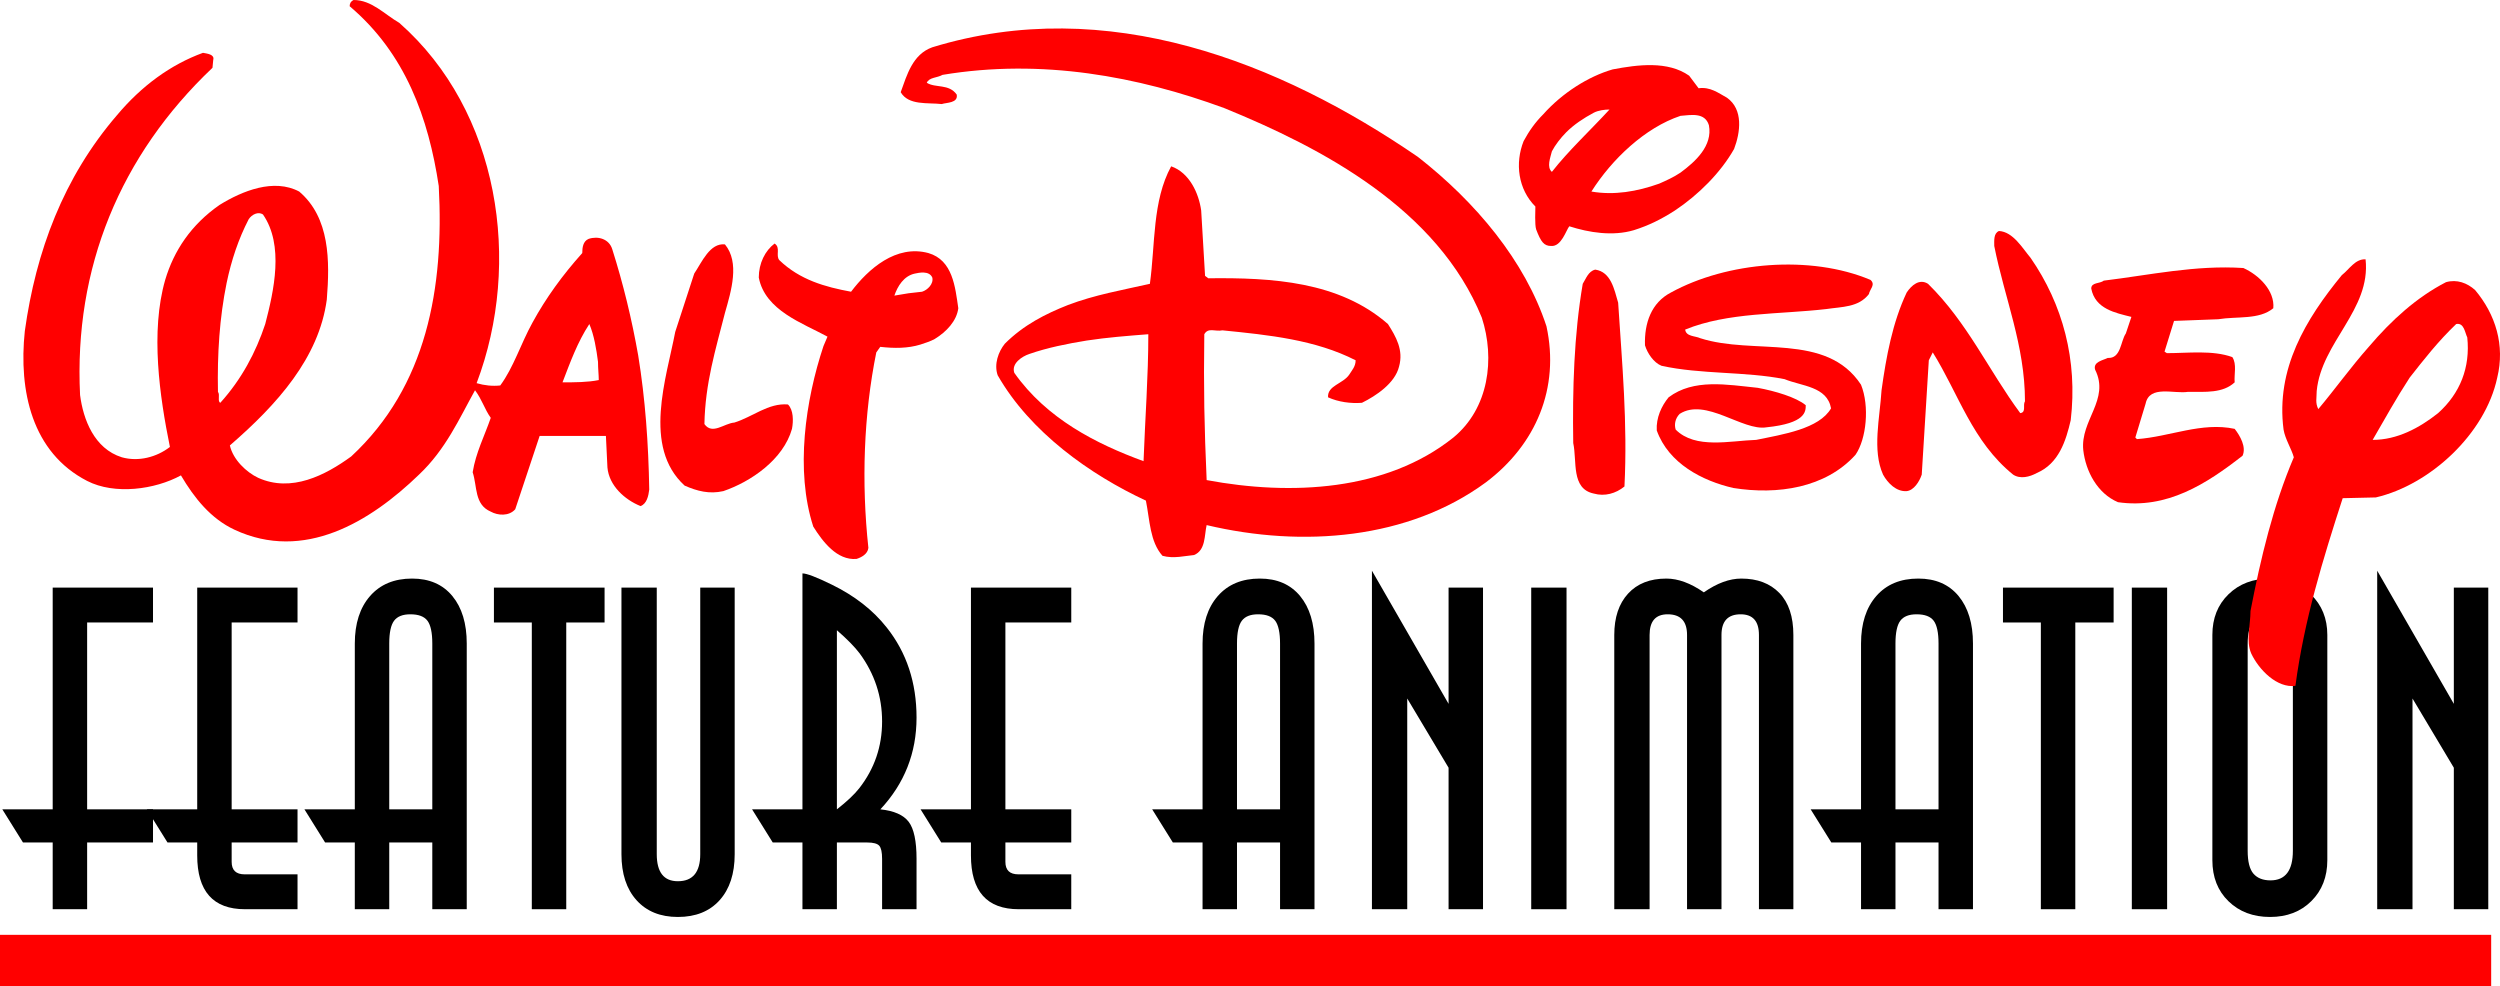 <?xml version="1.0" encoding="utf-8"?>
<!-- Generator: Adobe Illustrator 16.0.0, SVG Export Plug-In . SVG Version: 6.00 Build 0)  -->
<!DOCTYPE svg PUBLIC "-//W3C//DTD SVG 1.1//EN" "http://www.w3.org/Graphics/SVG/1.1/DTD/svg11.dtd">
<svg version="1.1" id="Layer_1" xmlns="http://www.w3.org/2000/svg" xmlns:xlink="http://www.w3.org/1999/xlink" x="0px" y="0px"
	 width="1000px" height="394.422px" viewBox="0 0 1000 394.422" enable-background="new 0 0 1000 394.422" xml:space="preserve">
<g>
	<g>
		<polygon points="61.202,336.994 34.854,336.994 34.854,363.688 21.076,363.688 21.076,336.994 9.194,336.994 0.928,323.734 
			21.076,323.734 21.076,235.044 61.202,235.044 61.202,248.993 34.854,248.993 34.854,323.734 61.202,323.734 		"/>
		<path d="M119.01,363.688H98c-12.744,0-19.116-7.173-19.116-21.526v-5.167H67.002l-8.266-13.26h20.148v-88.69h40.126v13.949H92.662
			v74.741h26.349v13.26H92.662v7.75c0,3.331,1.733,4.994,5.202,4.994h21.147V363.688z"/>
		<path d="M186.697,363.688H172.92v-26.693h-17.222v26.693h-13.777v-26.693h-11.882l-8.266-13.26h20.148v-66.303
			c0-8.034,2.038-14.379,6.114-19.029c4.074-4.65,9.671-6.975,16.791-6.975c6.889,0,12.254,2.324,16.102,6.975
			c3.845,4.65,5.769,10.995,5.769,19.029V363.688z M172.92,323.734v-66.303c0-4.362-0.646-7.404-1.935-9.127
			c-1.289-1.723-3.573-2.584-6.851-2.584c-3.046,0-5.215,0.861-6.504,2.584c-1.289,1.723-1.932,4.765-1.932,9.127v66.303H172.92z"/>
		<polygon points="241.828,248.993 226.5,248.993 226.5,363.688 212.723,363.688 212.723,248.993 197.569,248.993 197.569,235.044 
			241.828,235.044 		"/>
		<path d="M293.875,341.677c0,7.798-2.01,13.934-6.028,18.405c-4.02,4.469-9.587,6.705-16.705,6.705
			c-7.004,0-12.515-2.236-16.533-6.705c-4.02-4.472-6.028-10.607-6.028-18.405V235.044h14.122V341.66
			c0,7.223,2.813,10.833,8.439,10.833c5.969,0,8.955-3.61,8.955-10.833V235.044h13.777V341.677z"/>
		<path d="M366.615,363.688h-13.777v-20.149c0-2.639-0.382-4.391-1.142-5.252c-0.761-0.86-2.37-1.292-4.827-1.292h-12.114v26.693
			h-13.777v-26.693h-11.882l-8.267-13.26h20.149v-94.373c1.722,0,5.624,1.493,11.71,4.477c9.184,4.479,16.533,10.221,22.043,17.222
			c7.923,9.989,11.884,21.987,11.884,35.993c0,14.121-4.822,26.349-14.467,36.682c5.46,0.575,9.235,2.239,11.329,4.994
			c2.09,2.755,3.138,7.692,3.138,14.81V363.688z M352.838,288.602c0-9.987-2.984-19.056-8.952-27.209
			c-1.992-2.64-5.036-5.739-9.13-9.3v71.642c3.977-3.101,6.961-5.912,8.952-8.439C349.794,307.49,352.838,298.591,352.838,288.602z"
			/>
		<path d="M428.503,363.688h-21.01c-12.744,0-19.116-7.173-19.116-21.526v-5.167h-11.882l-8.266-13.26h20.148v-88.69h40.126v13.949
			h-26.349v74.741h26.349v13.26h-26.349v7.75c0,3.331,1.733,4.994,5.202,4.994h21.147V363.688z"/>
		<path d="M525.797,363.688h-13.776v-26.693h-17.222v26.693h-13.777v-26.693h-11.883l-8.266-13.26h20.148v-66.303
			c0-8.034,2.038-14.379,6.113-19.029c4.074-4.65,9.671-6.975,16.792-6.975c6.888,0,12.255,2.324,16.103,6.975
			c3.845,4.65,5.769,10.995,5.769,19.029V363.688z M512.021,323.734v-66.303c0-4.362-0.646-7.404-1.935-9.127
			c-1.289-1.723-3.574-2.584-6.852-2.584c-3.046,0-5.214,0.861-6.504,2.584c-1.289,1.723-1.932,4.765-1.932,9.127v66.303H512.021z"
			/>
		<polygon points="593.205,363.688 579.429,363.688 579.429,307.089 562.895,279.399 562.895,363.688 548.774,363.688 
			548.774,228.285 579.429,281.542 579.429,235.044 593.205,235.044 		"/>
		<rect x="612.489" y="235.044" width="14.122" height="128.644"/>
		<path d="M717.35,363.688h-13.774v-109.7c0-5.511-2.441-8.267-7.317-8.267c-5.112,0-7.666,2.756-7.666,8.267v109.7h-13.777v-109.7
			c0-5.511-2.583-8.267-7.75-8.267c-4.82,0-7.231,2.756-7.231,8.267v109.7H645.71v-109.7c0-7.001,1.835-12.512,5.511-16.532
			c3.674-4.018,8.784-6.027,15.327-6.027c4.707,0,9.7,1.838,14.982,5.511c5.281-3.673,10.274-5.511,14.983-5.511
			c6.429,0,11.508,1.924,15.24,5.77c3.73,3.848,5.596,9.444,5.596,16.79V363.688z"/>
		<path d="M789.189,363.688h-13.777v-26.693h-17.223v26.693h-13.775v-26.693h-11.883l-8.266-13.26h20.148v-66.303
			c0-8.034,2.037-14.379,6.113-19.029c4.074-4.65,9.67-6.975,16.791-6.975c6.887,0,12.254,2.324,16.102,6.975
			c3.846,4.65,5.77,10.995,5.77,19.029V363.688z M775.412,323.734v-66.303c0-4.362-0.646-7.404-1.936-9.127
			c-1.287-1.723-3.572-2.584-6.85-2.584c-3.047,0-5.215,0.861-6.504,2.584s-1.934,4.765-1.934,9.127v66.303H775.412z"/>
		<polygon points="845.447,248.993 830.121,248.993 830.121,363.688 816.342,363.688 816.342,248.993 801.188,248.993 
			801.188,235.044 845.447,235.044 		"/>
		<rect x="852.729" y="235.044" width="14.119" height="128.644"/>
		<path d="M930.93,344.085c0,6.651-2.127,12.099-6.373,16.339c-4.248,4.24-9.762,6.363-16.533,6.363
			c-6.775,0-12.313-2.093-16.619-6.277c-4.305-4.185-6.457-9.66-6.457-16.425v-90.127c0-6.649,2.152-12.065,6.457-16.253
			c4.307-4.184,9.844-6.277,16.619-6.277c6.545,0,11.996,2.123,16.361,6.363c4.361,4.244,6.545,9.634,6.545,16.167V344.085z
			 M917.15,340.286v-82.701c0-4.47-0.748-7.563-2.238-9.282c-1.494-1.721-3.789-2.582-6.889-2.582s-5.367,0.947-6.803,2.84
			c-1.436,1.891-2.152,4.899-2.152,9.024v82.701c0,4.355,0.773,7.423,2.324,9.199c1.551,1.775,3.816,2.664,6.805,2.664
			C914.164,352.149,917.15,348.196,917.15,340.286z"/>
		<polygon points="995.311,363.688 981.533,363.688 981.533,307.089 965,279.399 965,363.688 950.879,363.688 950.879,228.285 
			981.533,281.542 981.533,235.044 995.311,235.044 		"/>
	</g>
	<rect y="373.933" fill="#FF0000" width="996.471" height="20.489"/>
	<g>
		<path fill="#FF0000" d="M363.435,117.303l-5.684,0.943c1.275-3.771,3.798-7.903,8.208-8.818c1.58-0.333,5.685-1.276,6.959,1.58
			c0.61,2.525-1.913,5.02-4.104,5.686L363.435,117.303l4.743,20.521c1.914-0.664,4.076-1.302,5.686-2.218
			c4.714-2.857,8.817-7.238,9.456-12.313c-1.246-8.513-2.217-19.246-11.98-22.074c-12.922-3.466-23.986,6.322-30.919,15.474
			c-10.398-1.914-20.492-4.744-28.702-12.646c-1.554-1.887,0.639-5.02-1.884-6.628c-3.8,2.857-6.324,7.905-6.324,13.588
			c2.524,13.226,17.666,18.274,27.483,23.654l-1.607,3.773c-7.239,21.74-11.345,49.804-4.08,72.211
			c3.772,5.992,9.458,13.587,17.306,12.923c1.915-0.609,4.436-1.886,4.741-4.409c-2.827-26.179-1.884-53.299,3.162-78.202
			l1.581-2.219c5.657,0.639,11.037,0.639,16.083-0.916L363.435,117.303"/>
		<path fill="#FF0000" d="M427.161,122.017c-8.847,3.494-17.664,7.903-25.235,15.474c-2.552,3.162-4.409,8.18-2.857,12.618
			c12.953,22.685,36.91,39.736,59.29,50.137c1.58,7.875,1.58,16.391,6.627,22.074c4.439,1.247,9.152,0,12.62-0.304
			c4.712-1.913,4.104-7.905,5.047-11.979c38.462,9.122,80.725,5.657,111.645-17.056c20.16-15.142,29.645-37.852,24.29-62.451
			c-8.539-26.149-28.395-49.805-51.436-67.774c-55.186-37.853-124.239-65.28-194.23-43.843c-7.904,2.83-10.123,11.037-12.645,17.97
			c3.159,5.379,10.732,4.103,16.418,4.742c1.884-0.639,6.627-0.333,5.987-3.8c-3.132-4.409-8.512-2.522-11.977-4.714
			c0.942-2.219,4.104-1.913,6.295-3.161c39.738-6.628,78.23,0.639,112.614,13.255c39.41,16.057,85.443,40.378,103.107,83.859
			c5.351,16.417,2.829,36.271-11.371,47.947c-26.785,21.436-64.943,23.347-98.694,17.026c-0.942-21.104-1.251-36.909-0.942-58.345
			c1.581-2.83,4.407-0.944,7.238-1.555c18.635,1.858,37.215,3.772,53.298,11.979c0,2.525-1.554,4.076-2.523,5.686
			c-2.496,3.771-8.846,4.381-8.513,9.123c4.105,1.885,9.149,2.553,13.561,2.192c5.686-2.802,13.227-7.848,14.836-14.475
			c1.886-6.657-1.248-11.98-4.438-17.028c-19.522-17.053-46.338-18.607-71.877-18.302l-1.277-0.97l-1.553-26.151
			c-0.971-6.96-4.739-15.142-12.007-17.664c-7.572,13.866-6.323,31.227-8.514,47.004
			C448.903,116.027,437.865,117.941,427.161,122.017l7.542,14.199c8.208-1.247,16.112-1.857,24.626-2.522
			c0,17.026-1.276,33.444-1.913,50.776c-18.942-6.934-38.769-17-51.693-35.33c-1.277-3.772,3.134-6.6,5.989-7.543
			c7.238-2.523,15.143-4.104,22.989-5.381L427.161,122.017"/>
		<path fill="#FF0000" d="M633.093,113.532c1.248-1.914,2.19-5.047,5.021-5.685c6.293,0.942,7.568,7.875,9.149,13.227
			c1.579,24.598,3.796,47.947,2.521,73.518c-3.463,2.827-7.9,4.075-12.282,2.827c-9.151-1.914-6.629-12.948-8.208-20.185
			C628.964,155.462,629.6,133.999,633.093,113.532"/>
		<path fill="#FF0000" d="M614.151,82.612c-6.932-6.933-8.209-17.332-4.712-26.151c2.218-4.13,4.712-7.598,7.848-10.732l9.152,7.239
			c-2.191,2.219-4.382,5.047-5.686,7.57c-0.611,2.523-2.167,6.324,0,8.207c6.653-8.511,15.5-16.721,23.043-24.929
			c-1.913,0-4.409,0.305-6.295,1.274c-4.102,2.19-7.902,4.715-11.065,7.876l-9.149-7.239c7.596-8.512,17.996-15.14,27.787-17.969
			c10.092-1.914,22.073-3.465,30.59,2.524l3.768,5.019c4.743-0.639,7.903,1.914,11.369,3.798c6.601,4.716,5.353,13.867,2.828,20.493
			c-5.352,9.456-14.197,18.302-23.65,24.596l-6.295-10.733c2.828-1.247,5.684-2.522,8.514-4.409
			c5.989-4.409,12.92-10.731,11.368-18.938c-1.609-5.325-7.294-4.077-11.368-3.773c-14.199,4.742-27.459,17.361-35.637,30.283
			c9.125,1.581,18.273,0,27.123-3.163l6.295,10.733c-5.382,3.466-10.429,5.99-16.419,7.876c-8.485,2.524-17.97,0.969-25.848-1.553
			c-1.272,1.553-3.133,8.208-7.265,7.876c-2.828,0-4.079-1.582-5.99-6.63C613.848,89.876,614.151,83.887,614.151,82.612"/>
		<path fill="#FF0000" d="M671.86,165.555c-1.884,1.914-2.19,4.41-1.58,6.296c7.903,7.903,21.768,4.437,32.197,4.102
			c10.7-2.191,25.206-4.409,29.946-12.616c-1.605-8.818-11.674-8.818-18.604-11.676c-15.779-3.133-33.448-1.857-49.224-5.351
			c-3.134-1.248-5.658-5.047-6.6-8.181c-0.306-8.847,2.521-17.056,10.396-21.129c22.407-12.287,55.821-15.142,79.784-5.048
			c2.219,1.886-0.307,3.773-0.611,5.685c-4.133,5.352-10.758,5.047-17.055,5.99c-18.91,2.19-39.404,1.249-56.433,8.208
			c0.301,2.829,4.104,2.524,5.99,3.439c21.438,6.932,50.442-2.522,64.335,18.607c3.465,8.515,2.189,21.768-2.219,28.064
			c-11.979,13.254-31.197,16.084-48.86,13.254c-12.311-2.828-25.874-9.76-30.616-23.017c-0.302-5.048,1.886-9.789,4.742-13.254
			c10.066-7.572,23.35-5.05,35.634-3.799c6.933,1.274,15.444,3.799,19.216,6.959c0,2.524,0,7.239-15.748,8.847
			C697.096,172.489,682.258,158.927,671.86,165.555"/>
		<path fill="#FF0000" d="M762.678,116.999c1.887-2.83,5.078-5.686,8.541-3.467c15.752,15.445,24.264,34.664,36.883,51.719
			c2.523-0.334,0.916-3.162,1.887-4.743c0-22.378-8.184-41.317-12.287-62.115c0-2.218-0.301-5.05,1.887-5.991
			c5.658,0.305,9.428,6.934,12.619,10.704c12.92,18.608,18.908,41.014,16.082,64.975c-1.912,8.208-4.74,17.359-13.586,21.13
			c-2.83,1.554-6.602,2.523-9.457,0.637c-16.363-13.256-21.742-32.195-32.143-48.89l-1.578,3.162l-2.828,45.728
			c-0.943,2.83-3.16,6.295-6.021,6.601c-4.102,0.305-7.568-3.163-9.453-6.601c-4.412-9.789-1.277-22.712-0.607-33.749
			C754.5,142.54,757.021,128.979,762.678,116.999"/>
		<path fill="#FF0000" d="M838.053,147.891c-0.941-3.162,3.16-3.772,5.047-4.714c5.352,0.305,5.076-6.657,7.238-9.79l2.219-6.63
			c-6.295-1.58-14.504-3.132-16.057-11.341c0-2.551,3.471-1.886,5.02-3.162c18.305-2.218,36.576-6.293,55.822-5.047
			c6.297,2.829,12.619,9.124,11.979,16.085c-5.684,4.714-14.506,3.16-22.045,4.409l-17.664,0.666l-3.801,12.286l0.941,0.61
			c8.49,0,18.303-1.277,26.18,1.58c1.883,2.829,0.639,6.961,0.941,10.094c-4.742,4.41-11.67,3.8-18.633,3.8
			c-5.629,0.914-15.418-2.858-17.002,4.741l-4.104,13.533l0.639,0.638c13.23-0.943,25.842-6.934,39.1-4.104
			c2.193,2.829,4.717,7.238,3.162,10.733c-14.504,11.341-30.283,21.435-49.834,18.607c-8.207-3.467-12.92-12.313-13.889-20.826
			C832.063,168.079,844.041,159.869,838.053,147.891"/>
		<path fill="#FF0000" d="M947.506,138.741c-7.264,8.208-13.586,17.053-20.188,24.902c-1.275-2.523-0.639-4.379-0.639-7.239
			c1.889-19.548,21.744-32.473,19.551-52.66c-4.102-0.305-6.627,4.104-9.484,6.294c-14.506,17.663-26.482,37.547-23.322,61.813
			c0.643,3.798,3.135,7.598,4.105,11.065c-8.209,19.216-13.254,40.349-17.332,61.48c0,5.659-1.914,11.979,0.307,17.026
			c3.133,6.629,10.396,13.895,17.662,12.923c3.465-26.151,11.035-50.775,18.912-75.068l13.254-0.305
			c21.744-5.047,43.816-25.513,48.559-47.919c3.162-12.923-0.637-25.234-8.844-35.024c-3.139-2.828-7.27-4.409-11.652-3.161
			C966.725,118.883,956.633,128.008,947.506,138.741l16.363,12.312c5.686-7.237,11.371-14.531,18.604-21.436
			c3.166-0.638,3.498,3.466,4.438,5.353c1.252,11.979-2.852,22.379-11.672,30.281c-7.57,5.99-16.387,10.705-26.18,10.705
			c4.744-8.179,9.457-16.692,14.809-24.902L947.506,138.741"/>
		<path fill="#FF0000" d="M277.692,109.428c3.132-4.715,6.294-12.312,12.284-11.675c5.992,7.266,2.523,18.579,0,27.424
			c-3.771,14.807-7.903,28.091-8.209,44.454c3.162,4.438,7.904-0.304,11.981-0.61c7.267-2.219,13.561-7.904,21.435-7.238
			c2.218,2.191,2.218,6.6,1.611,9.761c-3.467,12.284-16.419,21.132-27.455,24.902c-5.659,1.276-10.428,0-15.475-2.193
			c-16.999-15.472-7.236-43.204-3.771-61.505L277.692,109.428"/>
		<path fill="#FF0000" d="M239.201,144.729c0,2.856,0.304,5.075,0.304,7.293c-4.411,0.916-9.761,0.916-14.503,0.916
			c3.161-8.207,5.989-16.084,10.731-23.321C237.621,133.999,238.562,139.684,239.201,144.729l16.083-2.525
			c-2.551-14.503-5.99-28.672-10.398-42.566c-1.276-4.078-5.685-5.354-9.455-4.078c-2.221,0.943-2.524,3.468-2.524,5.659
			c-7.904,8.818-14.531,17.97-19.883,27.759c-4.714,8.514-7.572,17.97-12.922,25.207c-3.163,0.334-6.295,0-9.457-0.916
			c18.274-48.251,9.15-108.817-30.92-144.117C153.733,5.685,148.685,0,141.422,0c-1.247,0.638-1.555,1.553-1.555,2.495
			c22.379,18.942,31.531,44.786,35.636,71.908c2.19,40.681-4.742,80.117-35.024,108.181c-10.4,7.57-23.961,14.531-37.216,8.539
			c-4.714-2.218-10.066-7.294-11.314-12.95c18.913-16.39,35.633-34.996,38.769-58.346c1.247-15.445,1.247-32.778-11.038-43.206
			c-10.124-5.38-22.711-0.305-31.861,5.351c-11.371,7.905-18.274,18.305-21.742,29.978l24.568,1.249
			c1.915-9.151,4.743-17.638,8.849-25.542c1.273-1.885,3.77-3.132,5.684-1.885c8.513,12.286,4.38,30.56,0.916,43.842
			c-3.772,11.343-9.429,22.046-17.97,31.503c-1.249-0.61,0-3.133-0.942-4.381c-0.307-15.141,0.638-29.672,3.465-43.539
			l-24.569-1.248c-5.99,20.799-2.218,46.671,1.886,66.832c-5.353,4.132-12.617,5.99-19.246,4.132
			c-11.035-3.466-15.447-15.141-16.693-24.929C29.501,107.206,48.079,62.116,84.99,27.121l0.304-3.162
			c0.639-2.218-2.495-2.522-4.104-2.828c-12.923,4.714-24.57,13.228-34.36,24.903c-21.462,24.903-32.472,54.547-36.907,86.409
			c-2.524,23.959,2.854,48.558,24.93,59.929c11.037,5.657,27.122,3.463,37.521-2.219c5.38,9.122,11.978,17.333,21.438,21.739
			c27.786,12.951,54.242-3.133,73.792-22.045c10.704-10.094,16.084-22.378,22.405-33.749c2.829,3.771,3.8,7.543,6.296,11.038
			c-2.496,7.238-5.961,13.866-7.238,21.769c1.885,5.685,0.609,12.922,7.238,15.75c2.829,1.58,7.267,1.914,9.788-0.943l9.763-29.337
			h26.51l0.609,12.616c0.638,7.265,6.933,12.921,13.256,15.446c2.494-0.943,3.161-4.076,3.466-6.6
			c-0.305-18.301-1.581-36.272-4.412-53.632L239.201,144.729"/>
	</g>
</g>
</svg>
